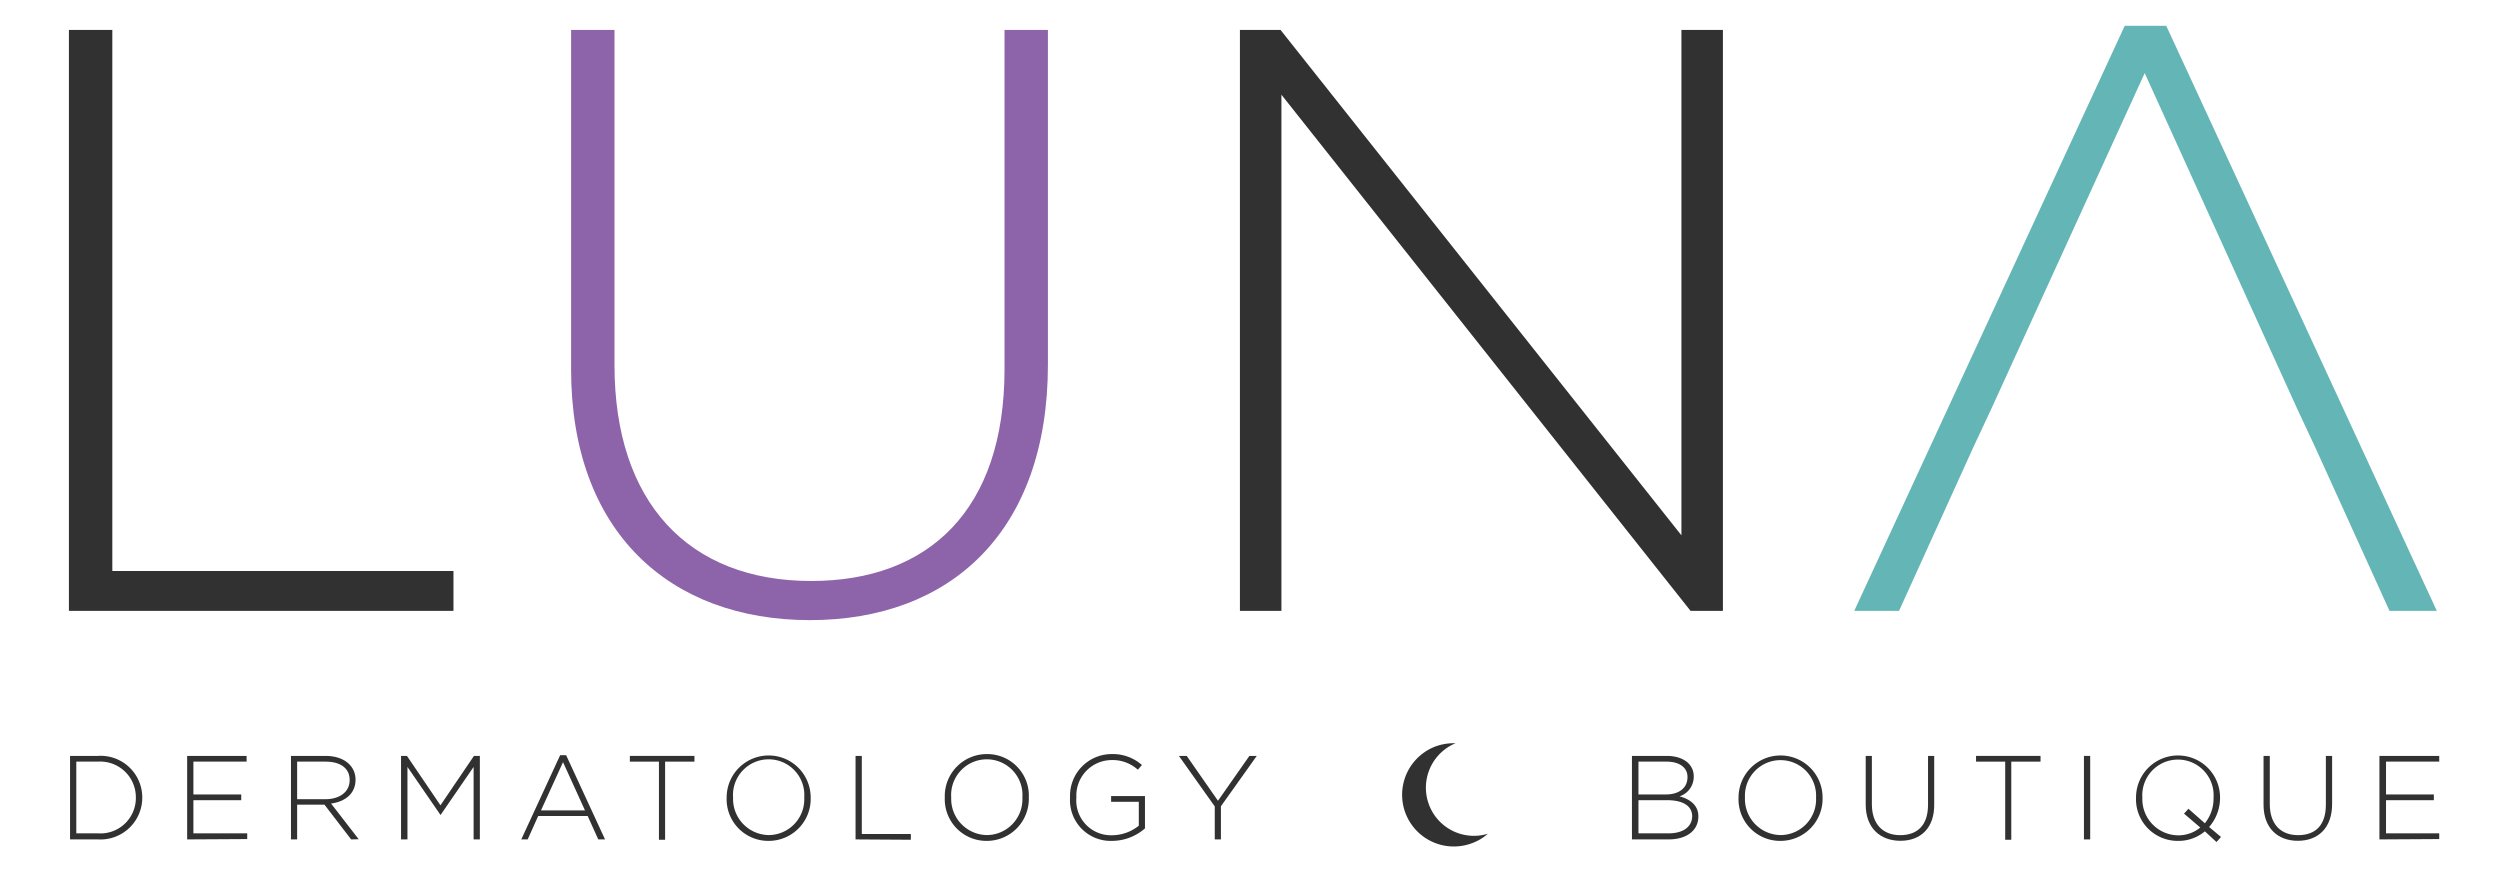 <svg id="Layer_1" data-name="Layer 1" xmlns="http://www.w3.org/2000/svg" viewBox="0 0 288 100.61"><defs><style>.cls-1{fill:#313131;}.cls-2{fill:#8d64aa;}.cls-3{fill:#64b5b6;}</style></defs><title>LUNA LOGOArtboard 1</title><path class="cls-1" d="M7.94,3.45h5V65.78h39.3v4.59H7.94Z"/><path class="cls-2" d="M65.79,42.55V3.45h5V42.07c0,15.78,8.51,24.86,22.66,24.86,13.57,0,22.27-8.22,22.27-24.38V3.45h5V42c0,19.21-11.18,29.44-27.43,29.44C77.16,71.42,65.79,61.29,65.79,42.55Z"/><path class="cls-1" d="M142.84,3.45h4.68L193.7,61.67V3.45h4.78V70.37h-3.73L147.62,10.91V70.37h-4.78Z"/><polygon class="cls-3" points="249.55 2.97 244.77 2.97 213.61 70.37 218.77 70.37 227.28 51.63 229.38 47.14 247.07 8.42 264.66 47.14 266.76 51.63 275.27 70.37 280.72 70.37 249.55 2.97"/><path class="cls-1" d="M164.59,92.62a5.55,5.55,0,0,1,3.09-7,6.23,6.23,0,0,0-2.2.33,5.95,5.95,0,1,0,4,11.22,5.74,5.74,0,0,0,1.92-1.12A5.53,5.53,0,0,1,164.59,92.62Z"/><path class="cls-1" d="M11.27,96.7H8.07V87.08h3.2a4.8,4.8,0,0,1,5.12,4.79v0A4.82,4.82,0,0,1,11.27,96.7Zm4.38-4.81a4.11,4.11,0,0,0-4.38-4.15H8.79V96h2.48a4.08,4.08,0,0,0,4.38-4.12Z"/><path class="cls-1" d="M21.56,96.7V87.08h6.85v.66H22.28v3.78h5.51v.66H22.28V96h6.2v.66Z"/><path class="cls-1" d="M40.45,96.7l-3.07-4H34.23v4h-.71V87.08h4c2.08,0,3.44,1.13,3.44,2.74v0c0,1.61-1.2,2.53-2.82,2.75l3.18,4.11Zm-.17-6.86c0-1.29-1-2.1-2.76-2.1H34.23v4.33h3.25c1.61,0,2.8-.81,2.8-2.2Z"/><path class="cls-1" d="M54.56,96.7V88.35l-3.81,5.54h0l-3.81-5.54V96.7H46.2V87.08h.68l3.86,5.69,3.86-5.69h.68V96.7Z"/><path class="cls-1" d="M68.92,96.7,67.7,94H62L60.79,96.7h-.74L64.53,87h.69L69.7,96.7Zm-4.06-8.9-2.54,5.56h5.07Z"/><path class="cls-1" d="M76.62,87.74v9h-.71v-9H72.56v-.66H80v.66Z"/><path class="cls-1" d="M88.54,96.87a4.8,4.8,0,0,1-4.83-5v0a4.84,4.84,0,1,1,9.68,0s0,0,0,0A4.84,4.84,0,0,1,88.54,96.87Zm4.11-5a4.11,4.11,0,1,0-8.2,0v0a4.17,4.17,0,0,0,4.11,4.33,4.12,4.12,0,0,0,4.09-4.3Z"/><path class="cls-1" d="M98.56,96.7V87.08h.72v9h5.65v.66Z"/><path class="cls-1" d="M113.67,96.87a4.8,4.8,0,0,1-4.83-5v0a4.84,4.84,0,0,1,4.86-5,4.79,4.79,0,0,1,4.82,5s0,0,0,0A4.84,4.84,0,0,1,113.67,96.87Zm4.11-5a4.11,4.11,0,1,0-8.2,0v0a4.17,4.17,0,0,0,4.12,4.33,4.12,4.12,0,0,0,4.08-4.3Z"/><path class="cls-1" d="M128.11,96.87a4.69,4.69,0,0,1-4.84-5v0a4.8,4.8,0,0,1,4.76-5,5.06,5.06,0,0,1,3.52,1.26l-.47.54A4.35,4.35,0,0,0,128,87.56a4.09,4.09,0,0,0-4,4.31v0a4,4,0,0,0,4.13,4.35,4.94,4.94,0,0,0,3.06-1.1V92.37H128v-.66h3.9v3.72A5.79,5.79,0,0,1,128.11,96.87Z"/><path class="cls-1" d="M140.65,92.88V96.7h-.71V92.9l-4.13-5.82h.9l3.6,5.17,3.62-5.17h.85Z"/><path class="cls-1" d="M192.21,96.7H188V87.08h4c1.87,0,3.12.92,3.12,2.37v0a2.38,2.38,0,0,1-1.64,2.29c1.16.3,2.17,1,2.17,2.29v0C195.66,95.69,194.29,96.7,192.21,96.7Zm2.19-7.19c0-1.05-.87-1.77-2.41-1.77h-3.24v3.78h3.17c1.45,0,2.48-.7,2.48-2Zm.54,4.54c0-1.18-1-1.87-2.93-1.87h-3.26V96h3.49c1.65,0,2.7-.75,2.7-2Z"/><path class="cls-1" d="M205.1,96.87a4.79,4.79,0,0,1-4.82-5v0a4.84,4.84,0,1,1,9.68,0s0,0,0,0A4.85,4.85,0,0,1,205.1,96.87Zm4.11-5a4.1,4.1,0,1,0-8.19,0v0a4.16,4.16,0,0,0,4.11,4.33,4.11,4.11,0,0,0,4.08-4.3Z"/><path class="cls-1" d="M218.93,96.86c-2.31,0-4-1.46-4-4.16V87.08h.71v5.56c0,2.26,1.23,3.57,3.26,3.57s3.21-1.18,3.21-3.51V87.08h.71v5.54C222.87,95.38,221.26,96.86,218.93,96.86Z"/><path class="cls-1" d="M231.7,87.74v9H231v-9h-3.36v-.66h7.43v.66Z"/><path class="cls-1" d="M240.07,96.7V87.08h.72V96.7Z"/><path class="cls-1" d="M255.34,97,254,95.77a4.7,4.7,0,0,1-3.1,1.1,4.8,4.8,0,0,1-4.83-5v0a4.84,4.84,0,1,1,9.68,0s0,0,0,0a5.1,5.1,0,0,1-1.26,3.4l1.37,1.15Zm-.34-5.1a4.11,4.11,0,1,0-8.2,0v0a4.17,4.17,0,0,0,4.11,4.33,3.94,3.94,0,0,0,2.56-.9l-1.87-1.6.51-.56L254,94.84A4.5,4.5,0,0,0,255,91.92Z"/><path class="cls-1" d="M264.71,96.86c-2.31,0-3.95-1.46-3.95-4.16V87.08h.72v5.56c0,2.26,1.22,3.57,3.26,3.57s3.2-1.18,3.2-3.51V87.08h.72v5.54C268.66,95.38,267.05,96.86,264.71,96.86Z"/><path class="cls-1" d="M274.11,96.7V87.08H281v.66h-6.13v3.78h5.51v.66h-5.51V96H281v.66Z"/></svg>